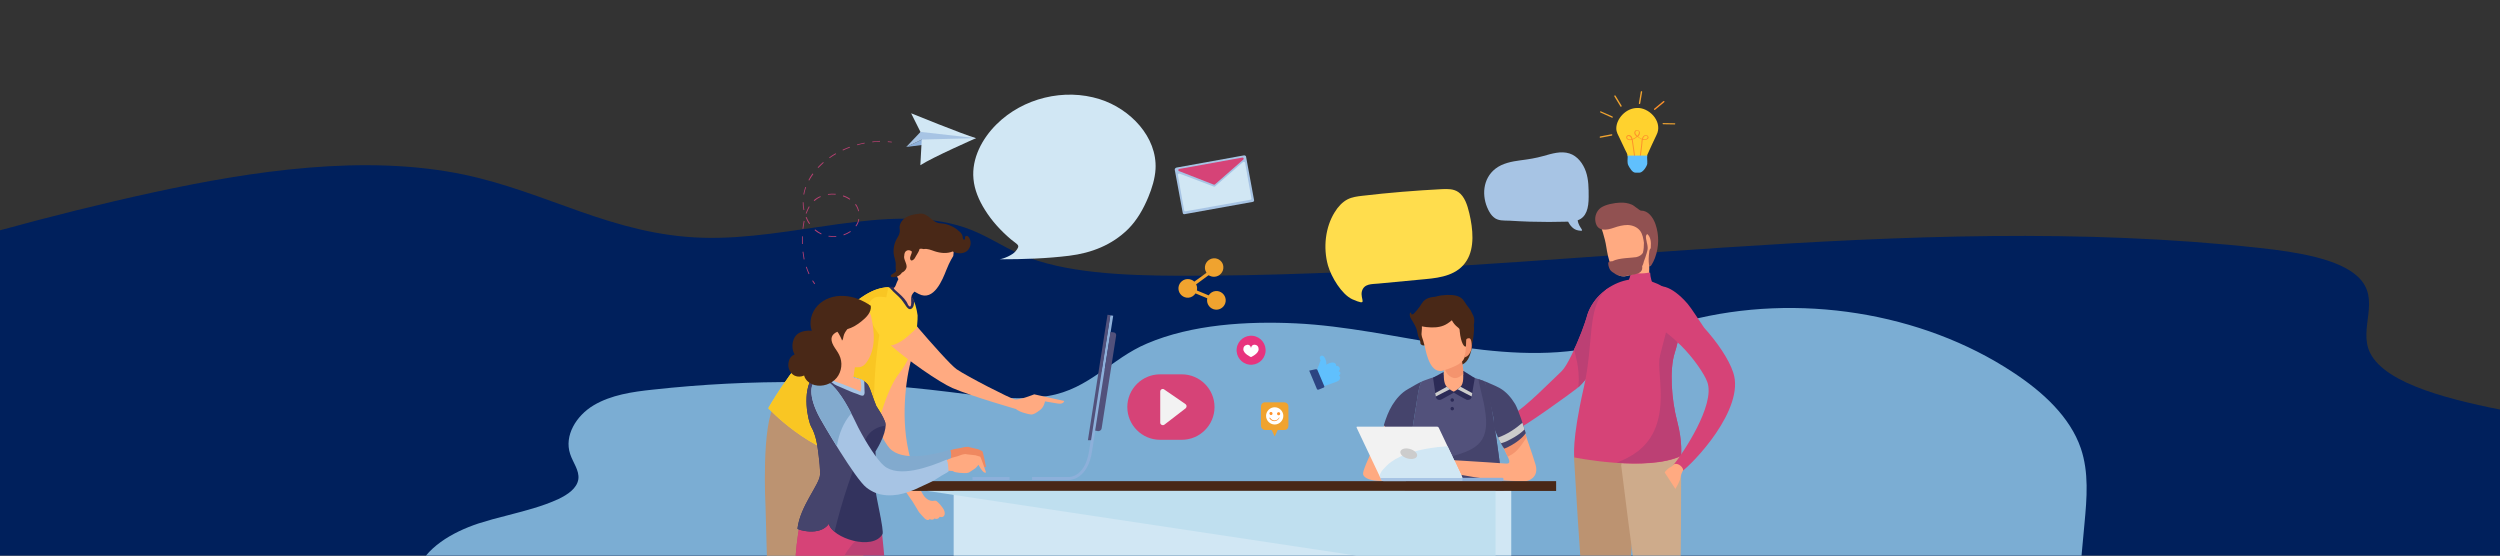 <?xml version="1.0" encoding="utf-8"?>
<!-- Generator: Adobe Illustrator 24.1.2, SVG Export Plug-In . SVG Version: 6.00 Build 0)  -->
<svg version="1.1" id="Capa_1" xmlns="http://www.w3.org/2000/svg" xmlns:xlink="http://www.w3.org/1999/xlink" x="0px" y="0px"
	 viewBox="0 0 1275.6 283.5" style="enable-background:new 0 0 1275.6 283.5;" xml:space="preserve">
<rect x="0" y="0" width="1275.6" height="283.5" fill="#333333" stroke="none"/>
<style type="text/css">
	.st0{clip-path:url(#SVGID_2_);}
	.st1{fill:#00205C;}
	.st2{fill:#7BADD3;}
	.st3{fill:#492817;}
	.st4{fill:#FFAA81;}
	.st5{fill:#F4946E;}
	.st6{fill:#BC9371;}
	.st7{fill:#FFD22E;}
	.st8{fill:#F9C623;}
	.st9{fill:#2C2B57;}
	.st10{fill:#D64377;}
	.st11{fill:#CEAB8B;}
	.st12{fill:#BC4074;}
	.st13{fill:#915151;}
	.st14{fill:#52517B;}
	.st15{fill:#45446C;}
	.st16{fill:#CCCCCC;}
	.st17{fill:#D1E7F4;}
	.st18{fill:#BFDFEF;}
	.st19{fill:#F2F2F2;}
	.st20{fill:#A7C4E4;}
	.st21{fill:#8DB0DA;}
	.st22{fill:#EF8860;}
	.st23{fill:#82AACE;}
	.st24{fill:#33335E;}
	.st25{fill:#FFDD4D;}
	.st26{fill:#FFFFFF;}
	.st27{fill:#F0A32F;}
	.st28{fill:#FE912A;}
	.st29{fill:#60C0FD;}
	.st30{fill:#2C4482;}
	.st31{fill:#E8347E;}
	.st32{fill:none;}
</style>
<g>
	<defs>
		<rect id="SVGID_1_" width="1275.6" height="283.5"/>
	</defs>
	<clipPath id="SVGID_2_">
		<use xlink:href="#SVGID_1_"  style="overflow:visible;"/>
	</clipPath>
	<g class="st0">
		<path class="st1" d="M1746,331.5c0.9-19.8-22.2-40.8-54.6-52.7c-44.9-16.5-101.7-20.6-155.4-26.7c-86.9-9.8-170.7-25.9-254.2-41.9
			c-30.2-5.8-64.5-13.9-72.5-30.2c-6.2-12.7,6-27.3-6.2-38.8c-9.6-9.1-30.8-12.6-50.2-14.7c-180.9-19.8-366.7,14.7-551.5,14.2
			c-28.2-0.1-58.4-1.4-80.2-10.7c-10.3-4.4-18.1-10.3-29.2-14c-38.7-12.9-87.9,6.7-133.6,5.3c-45.8-1.4-79-23.2-121.6-32.2
			c-50.6-10.6-108-1.9-158.3,9c-26.7,5.8-52.9,12.4-78.5,19.4v214H1746z"/>
		<path class="st2" d="M661.3,165c-24.8-1.2-53.2,0.5-76.1,10.3C567,183,555.8,198.5,535,202c-16.9,2.8-34.3,0-51.4-2.1
			c-49.8-6.2-100.5-6.6-150.4-1.1c-10.5,1.1-21.4,2.7-30.3,8c-8.9,5.3-15.1,15.5-12,24.8c1.4,4.4,4.8,8.4,4.2,12.9
			c-0.7,4.7-5.5,7.9-10.1,10.1c-8.4,3.9-17.5,6.1-26.6,8.5c-4.8,1.2-9.6,2.5-14.3,4c-13.5,4.5-27.1,12.4-31.7,24.8
			c-8.2,21.9,15.5,43.7,39.8,50.1c39.4,10.3,77.9,2.9,117.7,4.5c51.9,2.1,103.8,2,155.7,2.2c105,0.5,210.1,1,315.1,1.5
			c34.8,0.2,69.6,0.4,104.3,0.5c28.1,0.1,56.3-6.9,84.5-9.8c6.3-0.6,12.8-1.4,18-4.5c9.5-5.7,11.3-17.1,12.2-27.1
			c1.3-14.1,2.6-28.2,3.9-42.3c1.2-12.8,2.3-26-1.9-38.3c-5.5-16-19.4-28.8-34.7-38.8c-46.4-30.6-109.8-40.7-165.6-26.3
			c-16,4.1-31.4,10.1-47.6,13.5C763.9,187.6,711.4,167.4,661.3,165z"/>
		<g>
			<g>
				<path class="st3" d="M729.5,180.9c0.5,1.6,1.1,3.2,2.4,4.3c1.9,1.6,4.6,1.7,7.2,1.8c2.9,0,6.1,0,8.3-1.8c1.3-1,2-2.5,2.6-4
					c1.9-5.1,1.6-11-0.9-15.9c-0.5-0.9-1-1.8-1.8-2.4c-1-0.8-2.4-1.2-3.8-1.3c-3.4-0.3-6.9,0.6-9.8,2.5c-2.7,1.8-4.9,4.7-5.7,7.8
					C727.4,174.7,728.7,178.3,729.5,180.9z"/>
				<path class="st4" d="M748.6,201.9c-1.4,1-5.6,0.4-7,1.2c-1.4,0.8-6,1-7.3,0.7c0-6.8,3.1-13.7,3.2-20c2.8,5.8,5.6,2.6,8.4-1.3
					C745.8,188.5,748.5,195.7,748.6,201.9z"/>
				<path class="st5" d="M737.3,188.6c0.2,0.7,0.6,1.4,1,1.9c0.7,1.1,1.9,1.9,3.2,2.3c1.5,0.4,3.1-0.3,4.3-1.3
					c0.4-0.3,0.7-0.7,1.1-1c-0.5-2.8-1-5.5-1-8.1c-2.8,4-5.7,7.1-8.4,1.3c0.2,0.4,0,1.3-0.1,1.7c-0.1,0.6-0.2,1.2-0.2,1.9
					C737.1,187.7,737.1,188.1,737.3,188.6z"/>
				<path class="st3" d="M752.2,163.2c0-0.3,0-0.5-0.1-0.8c-0.1-1.1-0.7-1.8-1.1-2.8c-0.4-1-0.9-1.8-1.6-2.6c-0.3-0.5-0.7-0.9-1-1.3
					c-0.1-0.1-0.1-0.2-0.2-0.3c-0.6-0.9-1.1-1.8-1.8-2.6c-2-2.2-5.3-2.4-8.3-2.3c-1.8,0.1-3.7,0.2-5.4,0.9c-1.7,0.7-3.2,2-3.8,3.7
					c-0.1,0.2-0.1,0.4-0.2,0.6c-4,2.5-6.2,7.7-5,12.4c0.4,1.6,1.2,3.1,0.8,4.7c0.1,0.9,0.2,1.8,0.3,2.7c0.7,0.7,1.7,1.1,2.4,0.5
					c0.5-0.5,0.5-1.2,0.6-1.9c0-2,0.1-4.1,0.1-6.1c0-0.4,0-0.8,0.2-1.1c0.2-0.3,0.5-0.6,0.8-0.8c1.3-0.9,2.3-2.2,3-3.6
					c1.4,1.2,2.9,2.2,4.2,2.7c2.8,1,5.8,1.1,8.7,0.8c0.8-0.1,1.6-0.2,2.4-0.4c0.2,2.8,0.3,5.7,0.5,8.5c0.1,1,0.3,2.3,1.3,2.6
					c0.7,0.2,1.4-0.2,1.8-0.8c0.4-0.6,0.5-1.3,0.7-2c0.2-1.4,0.4-2.7,0.5-4.1c0.1-0.7,0.1-1.4,0.1-2.1c0-0.7-0.1-1.3-0.1-2
					C752.2,164.8,752.3,164,752.2,163.2z"/>
				<path class="st5" d="M750.7,174c-0.1-0.5-0.3-1-0.7-1.3c-0.2-0.1-0.5-0.2-0.8-0.1c-0.6,0.1-1.1,0.4-1.5,0.9
					c-0.1,0-0.1,0.1-0.2,0.1c0,0.9,0,1.9,0,2.8c0,1.8,0.1,2.9-0.2,4.7c0,0.2-0.2,1.1-0.3,1.3c0.2,0,0.5-0.1,0.7-0.2
					c1.4-0.5,2.4-1.9,2.9-3.4C751.1,177.3,751,175.6,750.7,174z"/>
				<path class="st4" d="M724.1,168c0,0,2,4.8,2.9,8.9c0.9,4.1,3,14.3,9.7,12.1c6.7-2.2,9.6-4,10.4-6.2c0.8-2.2,2.5-14.4-2.3-18.5
					C740,160.3,725.4,157.9,724.1,168z"/>
				<path class="st3" d="M744,156.6c0-0.2-0.1-0.4-0.2-0.6c-0.6-1.7-2.1-3-3.8-3.7c-1.7-0.7-3.5-0.9-5.4-0.9c-3-0.1-6.3,0.2-8.3,2.3
					c-0.7,0.8-1.2,1.7-1.8,2.6c-0.1,0.1-0.1,0.2-0.2,0.3c-0.4,0.4-0.7,0.9-1,1.3c-0.5,0.6-1,1.1-1.5,1.7c-0.4,0.5-1,1-1.6,0.8
					c-0.1-0.3-0.2-0.6-0.2-0.9c-0.4-0.2-0.7,0.4-0.7,0.9c0,1.4,0.7,2.3,1.4,3.4c0.9,1.5,1.8,3.1,2.3,4.8c0.2,0.8,0.3,1.6,0.5,2.5
					c0.3,1.1,1,2.3,1.5,3.3c0-0.7,0.7-7.8,0.5-7.9c0.8,0.2,1.6,0.3,2.4,0.4c2.9,0.3,6,0.3,8.7-0.8c1.3-0.5,2.8-1.5,4.2-2.7
					c0.7,1.4,1.7,2.6,3,3.6c0.3,0.2,0.6,0.5,0.8,0.8c0.2,0.3,0.2,0.7,0.2,1.1c0.6,6.6,2.6,8.6,3.2,7.8c0.1-0.9,0-2.1,0.1-3
					c0.1-1.8,0.6-3.1,1-4.6C750.4,164.4,748,159.1,744,156.6z"/>
			</g>
			<g>
				<path class="st6" d="M390.6,258.5c0,0-2.3-42.5,5-52.6l45.9,23.5l-1,54.2h-49.2L390.6,258.5z"/>
				<path class="st4" d="M465.5,255.7c-0.1-0.1-0.2-0.3-0.3-0.4c-0.9-1.3-1.8-2.6-2.7-3.9c-2.3-3.4-4.4-6.8-6.4-10.4
					c-3.8-6.8-8-15.1-7.4-23.1c0.1-1.3,1.7-36.1,5.1-42.6c4.4,2.6,7.1,4.1,12.1,5.1c-3.3,9.5-6.5,30.8-2.4,49.4
					c1,4.6,2.1,9.2,3.8,13.6c1.5,3.9,3.2,11.9,8.4,12.2c0.6,0,1.2-0.2,1.7-0.1c0.5,0.1,0.9,0.5,1.3,0.9c0.4,0.4,0.8,0.8,1.2,1.3
					c0.7,0.9,1.5,1.8,1.9,2.9c0.3,0.8,0.4,1.9-0.1,2.6c-0.8,1.1-2.3,0.4-2.3,0.5c0,0.3-0.6,0.8-0.8,0.9c-0.9,0.3-1.3,0.2-1.7-0.1
					c-0.4,0.6-1.5,1-2.5,0.3c-0.3,0.5-0.9,0.7-1.6,0.4c-0.5-0.2-1-0.6-1.4-1.1c-0.9-0.9-1.7-1.9-2.5-2.8
					C467.7,259.5,466.7,257.5,465.5,255.7z"/>
				<path class="st7" d="M419.2,171.2c18.8-21.2,27-24.8,35.9-24.7c10,0.9,12.1,7.5,13.1,14.4c0.1,4.5-1,19-9.2,29.3
					c-7.2,9.1-12.1,29.4-14.2,39.1c-0.7,3.3-3.8,5.5-7.1,5.1c-24.6-3.3-45.7-26.1-45.7-26.1S401.1,191.6,419.2,171.2z"/>
				<path class="st8" d="M445.9,219.2c-0.1-12.7,0-25.4,1.4-38c1.3-11.7,3.5-23.2,6-34.7c-8.2,0.5-16.5,4.9-34.1,24.7
					c-18.1,20.4-27.1,37.1-27.1,37.1s21.1,22.8,45.7,26.1c3.3,0.4,6.4-1.8,7.1-5.1c0.3-1.5,0.7-3.2,1.1-5.1
					C445.9,222.5,445.9,220.9,445.9,219.2z"/>
				<path class="st9" d="M457.3,150.2c0.9,0.8,1.8,1.7,2.6,2.6c0.8,1,1.5,2.1,2.2,3.1c0.6,0.9,1.7,2.5,3,1.6c1.1-0.7,1.4-2.5,1.3-4
					c-1.7-3.8-4.9-6.6-11.2-7.2c-0.6,0-1.3,0-1.9,0.1c0.2,0,0.8,0.6,0.9,0.7C455.1,148.2,456.2,149.2,457.3,150.2z"/>
				<path class="st4" d="M527.7,201.2c0,0-7.7,3.1-9.9,2.6c-2.2-0.4-24.1-11.6-29.7-15.4c-2.8-1.9-13-13.4-20.2-21.8
					c-4.4,3.6-9.2,6.9-14.5,8.7c9.6,8.5,25.9,19.8,32.6,22.7c9.7,4.2,32.4,10.7,32.4,10.7c1.3,1.4,6.2,2.7,7.7,2.8
					c1.5,0,2.7-0.9,4.7-2.4c2-1.5,2.4-4.3,2.4-4.3s3.4,0.6,6.5,1.1c3.1,0.5,3.3-1.3,3.3-1.3L527.7,201.2z"/>
				<path class="st7" d="M453.4,176.5c6.3-0.8,10.2-5.4,14.8-9.5c-4.4-5.1-7.8-9.2-7.8-9.2c-0.7-0.8-1.5-1.6-2.3-2.3
					c-1.4-1.3-2.8-3.3-4.8-3.6c-2-0.4-5.6-0.9-7.3,0.1c-6.2,3.8-1.9,12,1,16.4C447.8,169.8,451.2,174.4,453.4,176.5z"/>
				<path class="st4" d="M482.8,137.9c1.8-4.6,3.6-7.3,3.6-7.3c2.3-16.1-16-14.9-22.5-11.2c-6.5,3.7-6.8,18.4-6.3,21.2
					c0.1,0.6,0.4,1.2,0.8,1.8c-0.3,0.7-0.6,1.3-0.8,1.7c-0.4,1-0.7,2.2-1.5,2.9c-0.7,0.5,5.7,4.4,7.1,8.3c0.3,0.7,2.1,3.1,1.7-2.5
					c-0.1-1.7,0.4-2.7,1.7-4c0.7,0.4,1.4,0.8,2.2,1.2C476.5,154,481,142.5,482.8,137.9z"/>
				<path class="st3" d="M459,116.1c0-2,1.3-3.9,3-5c1.7-1.1,3.7-1.6,5.8-1.9c1-0.2,2.1-0.3,3.1-0.1c3,0.6,4.9,4,7.9,4.7
					c0.9,0.2,1.7,0.2,2.6,0.3c1.4,0.2,2.8,0.7,4.1,1.3c1.3,0.6,2.5,1.3,3.5,2.3c0.1,0.1,0.3,0.2,0.4,0.3c0.9,0.7,1.7,1.8,1.8,2.9
					c0,0.3,0,0.7,0.2,1c0.1,0.3,0.5,0.5,0.8,0.3c0.4-0.3,0.1-0.9,0.2-1.3c0.1-0.4,0.7-0.6,1.1-0.5c0.4,0.1,0.7,0.5,1,0.9
					c1.5,2.3,0.7,5.8-1.7,7.2c-0.7,0.4-1.5,0.6-2.3,0.7c-1.5,0.2-3-0.2-4.4-0.9c-2.8,1.2-6.2,0.9-9.2-0.1c-1.8-0.6-3.8-1.5-5.6-1.1
					c-0.7-0.2-1.4-0.3-2-0.1c0,0,0,0-0.1,0c-0.2,1.2-1.2,2.5-1.8,3.6c-0.4,0.8-0.8,1.6-1.6,2.1c-0.3,0.2-0.7,0.3-1,0.1
					c-0.2-0.1-0.3-0.4-0.4-0.7c-0.2-1.3,0.8-2.4,0.9-3.7c0,0,0,0,0,0c0,0-0.1-0.1-0.1-0.1c-0.7-0.6-1.6-0.8-2.4-0.5
					c-1,0.4-1.3,1.4-1.4,2.3c0,0.1,0,0.2,0,0.3c-0.6,1.8,1.7,4.4,1.1,6.3c-0.3,1-1.3,2-2.3,2.4c-1,1.6-3,2.5-4.9,2.3
					c-0.2,0-0.4-0.1-0.6-0.2c-0.3-0.3-0.2-0.9,0.2-1.1c1.1-0.8,1.9-0.9,2.4-2c0,0,0,0,0,0c-0.6-1-0.1-2.9-0.3-4.1
					c-0.2-1.5-0.8-2.9-1-4.5c-0.3-2.7,0.3-5.5,1.7-7.9c0.5-0.9,1.2-1.8,1.3-2.9C459.3,117.9,459,117,459,116.1z"/>
			</g>
			<g>
				<g>
					<path class="st10" d="M825.8,146c-5.8-0.8-14.3,7.5-16.3,16.1c-0.2,0.8-1.3,4-2.5,7.2c-3.2,8.1-7.3,17.3-10.2,20.1
						c-6.7,6.3-17.5,17.6-25.6,22.6c-0.7,1.5-0.9,5.7,2.8,6.9c1.2,0.8,29.4-19.6,30.7-20.8c5.4-4.7,10.8-13.3,14.7-21.7
						c3-4.7,6.2-9.1,7.6-12.1C832.2,153.8,831,146.7,825.8,146z"/>
					<path class="st6" d="M808.8,312.8h20.6c2.4-24.6,5.8-62.6,6.1-71.3c0.4-11.9-22.6-47.8-32.4-8.2c0,0,3.6,61.4,5.3,76.2
						C808.6,310.4,808.7,311.5,808.8,312.8z"/>
					<path class="st11" d="M837.4,312.8h19.8c0.5-24.7,0.7-70.7,0.5-80.2c-0.3-11.9-23.1-35.3-30.5,4.9c0,0,6.8,55.3,9.4,70
						C836.8,308.8,837,310.6,837.4,312.8z"/>
					<path class="st4" d="M832.6,141.6c1.5,0.3,3.1,0.4,4.5,0.7c1.4,0.3,2.9,0.6,4.3,0.4c0-2.4,0.2-5.1,0.1-7.3
						c-2.9,2.1-6,0.9-9-0.5C832.6,137.1,832.7,139.5,832.6,141.6z"/>
					<path class="st12" d="M804,181.7c-0.3-1.2-0.4-2.1-0.9-3.4c1.5-2.7,2.7-5.9,3.9-8.9c1.2-3.2,2.3-6.4,2.5-7.2
						c2.1-8.7,10.5-17,16.3-16.1c5.2,0.7,6.4,7.8,1.2,18.4c-1.5,3-4.6,7.4-7.6,12.1c-3.7,8-8.9,16.3-14.1,21.1
						C805.9,192.3,805.3,186.8,804,181.7z"/>
					<path class="st10" d="M855.8,215.1c-3-11.4-4-26.6-1.3-35c5.4-16.8,2.6-28.7-6.2-33.9c-1.6-1-3.4-1.8-5.4-2.5
						c-0.2-0.4-0.3-0.8-0.4-1.2c-0.3-1.1-0.5-2.2-0.5-3.2c0-0.5-1.5,0-1.9,0c-0.8,0.1-1.5,0.2-2.3,0.2c-2,0.1-3.9-0.3-5.7-0.9
						c-0.1,1.3-0.3,2.6-0.9,4c0,0,0,0,0,0.1c-3.7,0.6-7.6,2.1-11.6,4.9c-10,9.2-6.2,27-11.5,50.2c-6.3,27.7-4.8,35.6-4.8,35.6
						s36.8,7.5,54.5-0.7C857.7,232.6,858.6,225.7,855.8,215.1z"/>
					<path class="st12" d="M835.5,230.4c9.1-6.9,11.8-17.1,11.9-28.1c0-4.5-0.4-9-0.7-13.4c-0.3-5.2-0.1-6.1,1.1-10.6
						c2.5-9.7,5.7-19.7,3.7-29.6c6.2,6,7.6,16.9,3,31.4c-2.7,8.5-1.7,23.6,1.3,35c2.8,10.5,1.9,17.5,1.9,17.5
						c-8.6,4-21.7,4.3-32.9,3.5C828.5,234.7,832.2,232.9,835.5,230.4z"/>
					<path class="st4" d="M816.8,115.5c0,0,2.1,5.7,2.8,10.5c0.8,4.8,2.6,16.9,10.6,14.8c8-2.1,11.4-4.1,12.5-6.6
						c1.1-2.5,3.8-16.7-1.5-21.7C835.8,107.5,819,103.8,816.8,115.5z"/>
					<path class="st13" d="M844.7,114.4c-1.2-3.4-3.7-7-7.3-6.9c-0.8,0-3.7-2.7-4.8-3.1c-1.9-0.8-3.9-1.1-6-1
						c-2.9,0.1-7.3,0.9-9.8,2.6c-2.2,1.6-3.3,4.5-2.7,7.3c1,5,5.7,4.2,9.4,2.9c2.3-0.8,4.6-1.4,7-1.4c2.4,0.1,4.8,1,6.3,2.9
						c1.3,1.7,1.7,4,2,6.2c0,1.7-0.1,3.4-0.5,5c-0.6,1.2-2,2-3.4,2.3c-2,0.4-9,0.3-12.2,2.1c-0.4,0-0.7,0-1.1,0.1
						c-0.3,0-0.6,0.1-0.8,0.3c-0.6,0.8,0.2,3.1,0.7,3.9c0.4,0.6,1.2,1.3,2,1.7c2.2,1.8,4.6,1.9,7.4,1.3c1.7-0.4,4.8-0.6,6.2-1.9
						c0.9-0.9,0.9-1.8,0.8-2.9c0.5-0.8,0.8-2,0.9-2.5c0.5-1.3,1-2.7,1.4-4.1c0.3-1,0.6-2.1,0.5-3.1c0-0.6-0.2-1.3-0.3-1.9
						c-0.1-0.3-0.1-0.5-0.2-0.8c0-0.2,0-0.4-0.1-0.6c-0.3-1.2-0.6-2.7,0.4-3.4c1.8,1.5,2,4.3,1.8,6.6c0,0.3,0,0.5-0.1,0.8
						c-0.2,0.1-0.3,0.3-0.4,0.5c-0.2,0.4-0.3,0.9-0.3,1.4c-0.3,2.2-0.4,4.4-0.1,6.5c0,0.2,0.1,0.5,0.3,0.6c0.3,0.2,0.7-0.2,0.9-0.5
						c0.7-1.1,1.3-2.3,1.8-3.6c0-0.1,0.1-0.2,0.1-0.3C846.5,126,846.6,119.9,844.7,114.4z"/>
					<path class="st10" d="M884.4,190.2c-2.3-7.1-8.4-15.8-14.9-23c-3.3-4.8-6.3-9.7-8.5-12.3c-8.1-9.3-15.4-11-18.2-6.3
						c-3.1,5.2,1.4,16.8,8.9,22.3c0.7,0.5,3.3,2.8,5.9,5.3c0,0,0,0,0,0c6.5,6.4,12,14.6,13.5,18.6c4.4,11.8-12.8,37-17.2,42.4
						c1,1.4,2.5,4.6,3.4,4C863.9,236.8,890.5,208.6,884.4,190.2z"/>
				</g>
				<g>
					<path class="st4" d="M858.8,240c-1.4,2.3-1.4,4.3-1.7,5c-0.8,2.3-3.2,6.3-5.6,9.1c-0.6,0.9-1.3,1.7-2.1,2.3
						c-0.2,0.1-0.4,0.3-0.6,0.3c-0.3,0.1-0.6-0.1-0.6-0.3c0,0,0-0.1,0-0.1c0,0-0.1,0.1-0.1,0.2c-0.1,0.2-0.3,0.4-0.5,0.5
						c-0.2,0.1-0.6,0.1-0.7-0.2c-0.1-0.2-0.1-0.4-0.1-0.6c-0.1,0.2-0.2,0.4-0.4,0.5c-0.2,0.1-0.6,0.1-0.7-0.1
						c-0.2-0.3-0.2-0.8-0.1-1.3c0,0,0,0-0.1,0c-0.1,0.1-0.1,0.1-0.2,0.2c-0.2,0.1-0.6,0.1-0.7-0.1c-0.3-0.4-0.1-1.3,0-2
						c0-0.4,0.1-0.8,0.2-1.2l0.9-2.9c0-0.1,0.1-0.2,0.1-0.3l0.5-1.6c-0.5-0.1-2.4,1.5-3.2-0.8c3.8-1.3,6.5-7.1,9.2-8.2
						c0,0,0.8-0.3,2-1.6C856.3,236.1,858.9,238.4,858.8,240z"/>
				</g>
				<polygon class="st11" points="847,237.4 856.3,251.7 848.3,264.6 838.7,249.9 				"/>
			</g>
			<path class="st4" d="M707.3,215.5c0,0-12.5,23.7-11.8,26.5c0.7,2.8,7.2,4.9,21.1,2c13.9-2.9,15.4-3.7,15.4-3.7l-2-4.2
				c0,0-21.4,3.5-20.9,0.7c0.5-2.8,10.2-14.2,10.2-14.2L707.3,215.5z"/>
			<path class="st14" d="M765.9,241.3c-0.7-5.6-1.5-11.3-2.3-17c-0.3-1.9-0.6-3.8-0.9-5.7c-0.3-1.9-0.6-3.9-0.9-5.9
				c-0.9-5.6-1.8-12.6-4.2-17.7c-0.1-0.2-0.1-0.3-0.2-0.5c-0.1,0-8.2-3-10.7-3.2c0.1,1.9,1.2,9.2-5.2,8.9c-5.3-0.2-4.9-6-5-8.9
				c-3.4,0.3-10.7,3.2-10.7,3.2c-1.8,0.4-3,10.9-3.2,12.3c-0.9,5.9-2,11.7-2.7,17.7c0,0.1,0,0.1,0,0.2c-0.6,4.6-1.1,9.1-1.7,13.7
				c-1,8.2-1.9,16.5-2.8,24.7c0,0.4-0.1,0.9-0.1,1.3l53.7,0.1C768,256.8,766.9,249.1,765.9,241.3z"/>
			<path class="st15" d="M765.9,241.3c-0.7-5.6-1.5-11.3-2.3-17c-0.3-1.9-0.6-3.8-0.9-5.7c-0.3-1.9-0.6-3.9-0.9-5.9
				c-0.9-5.6-1.8-12.6-4.2-17.7c-0.1-0.2-0.1-0.3-0.2-0.5c0,0-1.4-0.5-3.1-1.1c0,0.1,0,0.2,0.1,0.3c0,0.1,0,0.5,0.1,0.6
				c0,0-0.1-0.7,0-0.2c0,0.3,0.1,0.5,0.1,0.8c0.1,0.6,0.2,1.2,0.4,1.8c0.3,1.3,0.6,2.6,0.9,3.9c0.7,2.8,1.4,5.7,1.8,8.6
				c0.8,5,1.2,10.6-1.5,15.1c-2.6,4.2-7.7,6.2-12.2,7.6c-1.9,0.6-3.9,1.1-5.9,1.6c-3.1,0.8-6.2,1.9-9.2,2.8
				c-3.6,1.1-7.2,2.2-10.8,3.1c-0.9,7.9-1.8,15.7-2.7,23.6c0,0.4-0.1,0.9-0.1,1.3l53.7,0.1C768,256.8,766.9,249.1,765.9,241.3z"/>
			<path class="st15" d="M725.8,194.6C725.9,194.6,725.9,194.6,725.8,194.6c-1.9,0.6-5.5,2.9-7.5,4c-3.2,1.8-5.8,4.7-7.9,8.1
				c-1.9,3.1-3.2,6.6-4.3,10.2c1,1.8,2.4,3.3,4.1,4.5c2.4,1.7,7.3,3.4,7.7,3.7c1.1-2.1,2.1-3.3,2.5-4.4c0.6-4.3,1.5-9.4,2.2-13.8
				C722.9,205.5,724,194.9,725.8,194.6z"/>
			<path class="st4" d="M731.6,234.2c0,0,28.7,1.7,36.3,2.3c4.2,0.4,2-2-2.9-12.5c-4.5-8.3,11.1-8.6,11.1-8.6s6.2,17.3,7.4,21.7
				c1.9,6.6-3.8,8.4-5.1,8.4c-24.9,0.2-46.3-6.4-46.3-6.4S728,234.8,731.6,234.2z"/>
			<path class="st5" d="M769.3,233c1.3-0.6,2.5-1.3,3.6-2.2c2.5-2.1,4.2-4.9,6-7.6c-1.5-4.2-2.7-7.7-2.7-7.7s-15.6,0.3-11.1,8.6
				C767,228.2,768.5,231.1,769.3,233z"/>
			<path class="st15" d="M773.1,206.2c-2.1-3.5-4.7-6.4-7.9-8.2c-2.1-1.2-7.8-3.5-7.7-3.5c0,0.2,3.4,12.6,4.4,18.2
				c0.3,2,0,2.9,0.3,4.9c0.3,1.9,3.7,9.4,5.3,11.3c2.1-0.6,6-3,7.4-4.2c1.9-1.5,2.8-2.5,3.6-3.7
				C777.4,217.4,774.9,209.4,773.1,206.2z"/>
			<path class="st16" d="M772.6,223.1c1.9-1.1,3.7-2.4,5.3-4c-0.3-1-0.7-2.2-1.1-3.4c-3.7,3.2-7.8,5.9-12.5,7.6c0.5,1,1,2,1.5,2.9
				C768.2,225.6,770.3,224.4,772.6,223.1z"/>
			<rect x="450.5" y="245.5" class="st3" width="343.5" height="5"/>
			<rect x="486.6" y="250.5" class="st17" width="284.5" height="43.7"/>
			<polygon class="st18" points="763.1,294.2 473.2,250.5 763.1,250.5 			"/>
			<g>
				<g>
					<path class="st19" d="M745.7,243.8h-40.8c-0.3,0-0.6-0.2-0.8-0.5l-11.9-25.1c-0.1-0.3,0-0.5,0.3-0.5h40.8
						c0.3,0,0.6,0.2,0.8,0.5l11.9,25.1C746.1,243.6,746,243.8,745.7,243.8z"/>
					<path class="st17" d="M719.3,231.1c-3.5,1.2-6.8,2.6-9.5,4.6c-1.4,1-2.6,2.2-3.7,3.4c-1,1.1-2,2.2-2.1,3.9l0.9,1.9
						c0.1,0.3,0.5,0.5,0.8,0.5h40.8c0.3,0,0.4-0.2,0.3-0.5l-8.2-17.2C731.7,228.1,725.2,229.2,719.3,231.1z"/>
					<path class="st16" d="M722.9,231.5c0.7,1.5-0.6,2.7-2.8,2.7c-2.3,0-4.7-1.2-5.4-2.7c-0.7-1.5,0.6-2.7,2.8-2.7
						C719.8,228.8,722.2,230.1,722.9,231.5z"/>
				</g>
				<path class="st20" d="M766.3,245.5H706c-0.9,0-1.6-0.7-1.6-1.6l0,0h61.9c0.4,0,0.8,0.4,0.8,0.8l0,0
					C767.1,245.1,766.7,245.5,766.3,245.5z"/>
				<path class="st21" d="M766.7,243.8h-20.5v1.6h20.5c0.2,0,0.4-0.2,0.4-0.4v-0.8C767.1,244,766.9,243.8,766.7,243.8z"/>
			</g>
			<path class="st9" d="M741.9,204.1c0,0.5-0.4,0.9-0.9,0.9c-0.5,0-0.9-0.4-0.9-0.9c0-0.5,0.4-0.9,0.9-0.9
				C741.5,203.3,741.9,203.6,741.9,204.1z"/>
			<path class="st9" d="M741.9,208.5c0,0.5-0.4,0.9-0.9,0.9c-0.5,0-0.9-0.4-0.9-0.9s0.4-0.9,0.9-0.9
				C741.5,207.7,741.9,208.1,741.9,208.5z"/>
			<path class="st9" d="M741.3,200.1c0,0,6.3,3.6,7.1,3.9c0.8,0.2,2.3,0,2.5-1.6c0.2-1.6,1.6-9.5,1.6-9.5l-5.9-3.7
				c0,0,0.5,5.5-0.9,7.5C744.4,198.6,741.3,200.1,741.3,200.1z"/>
			<path class="st9" d="M742.2,200.1c0,0-6.3,3.6-7.1,3.9c-0.8,0.2-2.3,0-2.5-1.6c-0.2-1.6-1.4-9.7-1.4-9.7l5.4-2.9
				c0,0-0.2,4.9,1.1,6.9S742.2,200.1,742.2,200.1z"/>
			<path class="st16" d="M743.7,198.6l7.2,3.7l0.3-1.7l-6-3.3C745.1,197.4,744.8,197.8,743.7,198.6z"/>
			<path class="st16" d="M739.8,198.6l-7.2,3.7l-0.3-1.7l6-3.3C738.3,197.4,739,198,739.8,198.6z"/>
			<g>
				<g>
					<path class="st22" d="M481.6,234.3c0,0.1,0,0.1,0,0.2c0,0,0.1,0.1,0.1,0.1c1.2,0.4,2.3,0.4,3.6,0.6c0.5,0.1,1.1,0.2,1.6,0.3
						c0.5,0.1,0.9,0.6,1.3,0.7c1.4,0.5,2.8,0.8,4.3,1c0.8,0.1,1.6,0.2,2.4,0c0.3-0.1,3.3-1.7,3.4-1.7c0.3-0.1,1.6-1.3,1.6-1.4
						c0,0,0-0.1,0-0.1c2.1,5.5,3.2,4.2,3.2,4.2s-1.5-7.8-1.9-8c-0.3-0.2-2.2-1-2.2-1l-4.3-1c-0.2-0.1-0.3-0.1-0.5-0.2
						c-0.1,0-0.2,0-0.3,0l-0.1,0l0,0c-1.6-0.1-3.3,0.6-4.8,0.8c-2.1,0.2-4.7,1-6.4,2c-0.5,0.3-0.5,0.9-0.7,1.4
						C481.9,232.8,481.7,233.6,481.6,234.3z M499.2,232C499.2,232,499.2,232,499.2,232L499.2,232C499.2,232,499.2,232,499.2,232z"/>
					<path class="st23" d="M484.9,229.5c-9.1,2.7-24.6,6.1-31-0.8c-2.8-3.1-7-11.6-10.1-20c-0.4-1.1-1.1-3.3-2.1-6
						c-0.7-0.4-1.5-0.8-2.2-1.2c-1.9-1-4.4-2.2-6.6-1.7c-3.3,0.7-4.6,3.9-5,7.1c4,9.3,12.3,27.4,16.1,31.3c1.2,1.3,2.7,2.4,4.2,3.2
						c3.3,1.8,7.1,2.4,10.8,2.3c3.9-0.2,7.6-1.1,11.3-2.4c3.5-1.2,6.8-2.1,10-3.7c1.3-0.7,3.5-1.4,4.8-2.1
						C485.3,232.7,485.5,231,484.9,229.5z"/>
				</g>
				<path class="st12" d="M453.2,312.8c-0.7-14.4-1.8-28.2-3.4-43.2c-0.3-3.3-0.7-6.6-1.9-9.7c-3.6-9.5-15.6-14.8-25.1-11.1
					c-7.8,3-13.2,10.6-14.6,18c-2.9,14.8-3.2,30.4-2.3,46H453.2z"/>
				<path class="st10" d="M420.2,312.8c4.2-17.4,10.3-37.9,27.8-44.6c0.5-0.2,1.1-0.3,1.6-0.5c-0.3-2.6-0.7-5.3-1.7-7.8
					c-3.6-9.5-15.6-14.8-25.1-11.1c-7.8,3-13.2,10.6-14.6,18c-2.9,14.8-3.2,30.4-2.3,46H420.2z"/>
				<path class="st24" d="M418.4,242.3c0.1-3.4-0.3-6.7-0.7-10c-0.6-5-1.3-10.2-3.8-14.6c-1.7-3.1-4.8-17.9,0.8-25.5
					c2.1-2.9,15.5-1.5,22.9,1c6.7,2.2,5.3,3.6,9.5,13.9c1.5,2.3,3.4,5.3,4.4,7.9c1.7,4.1-3,12.5-4.8,15.4c0.2,6.4,1,11.9,0.2,20.5
					c-0.1,1.7,4.3,20.1,3.4,21.6c-4.9,8.7-25.6,2.1-27.4-5.2c-4.8,6.6-16,2.9-16,2.5C408.2,258.3,418.2,247.2,418.4,242.3z"/>
				<path class="st15" d="M418.4,242.3c0.1-3.4-0.3-6.7-0.7-10c-0.6-5-1.3-10.2-3.8-14.6c-1.7-3.1-4.8-17.9,0.8-25.5
					c2.1-2.9,15.5-1.5,22.9,1c6.7,2.2,5.3,3.6,9.5,13.9c1.5,2.3,3.4,5.3,4.4,7.9c0.3,0.6,0.3,1.4,0.3,2.2c-4.3,0.5-8.3,2.8-10.1,6.8
					c-6.7,15.4-12,31.2-15.9,47.3c-1.5-1.2-2.5-2.6-2.9-4c-4.8,6.6-16,2.9-16,2.5C408.2,258.3,418.2,247.2,418.4,242.3z"/>
				<path class="st20" d="M440.7,201.6c0.7-0.6,0.4-1.9,0.4-2.7c0-1.3-0.1-2.7-0.1-4c0-1.1-2.5-1.6-3.4-1.9
					c-5.4-1.8-14.1-3-19.2-2.4c1.3,0.8,2.5,1.9,3.7,2.8c0,0,0.1,0.1,0.1,0.1c0.1,0,0.3,0.1,0.4,0.2c1.5,1,2.7,2.4,4.5,3.1
					c2.2,1,4.5,1.9,6.7,2.9c1.1,0.5,2.3,0.9,3.5,1.3c0.8,0.3,2.4,1.2,3.2,0.8C440.6,201.8,440.7,201.7,440.7,201.6z"/>
				<g>
					<path class="st4" d="M480.2,239.8c0,0.1,0,0.1,0,0.2c0,0,0.1,0.1,0.1,0.1c1.3,0.3,2.4,0.1,3.8,0.1c0.5,0,1.2,0.1,1.7,0.1
						c0.5,0,1,0.5,1.5,0.6c1.5,0.3,3,0.5,4.6,0.5c0.8,0,1.7,0,2.5-0.3c0.3-0.1,3.2-2.2,3.3-2.2c0.3-0.2,1.4-1.5,1.5-1.7
						c0,0,0-0.1,0-0.1c2.9,5.4,3.9,3.9,3.9,3.9s-2.6-7.8-3-8c-0.4-0.1-2.4-0.7-2.4-0.7l-4.5-0.5c-0.2-0.1-0.4-0.1-0.5-0.1
						c-0.1,0-0.2,0-0.3,0l-0.1,0l0,0c-1.6,0.1-3.3,1.1-4.8,1.4c-2.1,0.4-4.7,1.6-6.4,2.9c-0.5,0.4-0.4,1-0.5,1.6
						C480.4,238.3,480.3,239.1,480.2,239.8z M498.1,235.3C498.1,235.3,498.1,235.3,498.1,235.3L498.1,235.3
						C498.1,235.3,498.1,235.3,498.1,235.3z"/>
					<path class="st20" d="M418.2,193.6c8.4-0.9,17.7,20.6,19.8,24.7c4.3,8.2,9.7,16.5,13,19.3c7.4,6.4,23,0.8,32-3.1
						c0.8,1.5,0.8,3.3,1,6.1c-1.3,0.9-3.4,1.9-4.7,2.8c-3.1,2.2-6.4,3.5-9.8,5.1c-3.6,1.8-7.4,3.2-11.3,3.9
						c-3.8,0.6-7.8,0.5-11.4-0.9c-1.7-0.7-3.3-1.6-4.8-2.8c-5.7-4.5-21.9-32.2-23.6-35.3C412.4,202.5,412.7,194.2,418.2,193.6z"/>
					<path class="st23" d="M418.2,193.6c5.9-0.6,12.2,9.6,16.2,17.3c-4.1,4.7-6.4,10.5-7.4,16.8c-4.2-6.8-7.8-12.9-8.5-14.3
						C412.4,202.5,412.7,194.2,418.2,193.6z"/>
				</g>
				<g>
					<path class="st4" d="M420.9,168c0.4-1.5,1.3-2.9,2.2-4.2c0.9-1.3,1.8-2.5,3-3.5c1.5-1.2,3.3-1.8,5.1-2.3
						c3.6-1,7.7-1.4,10.9,0.4c0.8,0.4,1.5,1,1.9,1.7c0.3,0.6,0.5,1.2,0.6,1.8c0.8,3.9,1.4,7.8,1.2,11.8c-0.2,3.9-1.3,7.9-3.6,11.1
						c-0.7,0.9-1.4,1.8-2.5,2.2c-0.8,0.4-1.7,0.4-2.6,0.4c-0.3,0-0.6,0-0.9,0c-0.3,1.7-0.5,3.4-0.8,5.3c1.7,0.4,3.4,1,3.6,1.3
						c0.4,0.8,0.8,4.7,0,5.8c-3.6-1.7-9.4-4-13-5.2c-0.8-0.3-0.8-1-0.9-1.8c0-0.3,0,0,1.5-0.3c-0.1-1.7-0.3-4.6-0.5-7.3
						c-1.4-0.6-2.7-1.4-3.5-2.4c-0.7-0.9-1.1-2.1-1.4-3.2c-0.6-2.5-0.8-5-0.8-7.6C420.4,170.7,420.5,169.3,420.9,168z"/>
					<path class="st3" d="M444.3,156c-4.1-2.8-8.8-4.8-13.7-5c-4.9-0.3-10,1.3-13.4,4.9c-3.2,3.4-4.6,8.6-3,12.9
						c-0.6-0.1-1.2-0.1-1.8-0.1c-1.6,0.1-3.3,0.4-4.7,1.2c-3.5,2-4.3,7.4-2.3,10.9c0,0,0,0.1,0,0.1c-1.6,0.6-2.8,2-3.1,4.4
						c-0.4,2.5,0.9,5.3,3.2,6.4c1.5,0.7,3.3,0.6,4.8-0.1c0.6,2.5,2.9,4.2,5.4,4.9c4,1,8.5-0.5,11.2-3.7c2.6-3.2,3.2-7.9,1.3-11.7
						c-0.8-1.7-2-3.1-2.9-4.7c-2.1-3.8-0.8-5.9,1.9-7.1c0,0,0,0,0.1,0c0.4,0.3,2.5,4.2,2.3,4.5c0.6-0.5,0.6-1.4,0.8-2.2
						c0.3-1.4,1.1-2.6,2-3.7c2.5-0.7,4.4-1.8,7.1-3.9C441.9,162.1,444.8,159.3,444.3,156z"/>
				</g>
			</g>
			<g>
				<path class="st21" d="M545.6,244.9h-19v-1.5h19c0.3,0,8.1-0.2,10.1-13.3c2.1-13.8,10.7-68.7,10.8-69.2l1.5,0.2
					c-0.1,0.6-8.7,55.4-10.8,69.2C555,244.7,546,244.9,545.6,244.9z"/>
				<rect x="496.2" y="243.4" class="st21" width="18.9" height="1.5"/>
				<path class="st14" d="M556.7,224.6c2.9-19,9.9-63.3,9.9-63.8l-1.5-0.2c-0.1,0.5-7.1,45.1-10,64H556.7z"/>
				<path class="st14" d="M562.1,218.6c2.4-15.5,5-32.2,7.4-47.4c0.1-0.8-0.4-1.5-1.2-1.6c-0.6-0.1-1.1-0.1-1.7-0.2
					c-2.5,16-5.3,33.9-7.8,50.3c0.5,0.1,1,0.2,1.5,0.3C561.2,220,562,219.4,562.1,218.6z"/>
			</g>
			<g>
				<path class="st10" d="M603,224.4h-11.1c-9.2,0-16.7-7.5-16.7-16.7v0c0-9.2,7.5-16.7,16.7-16.7H603c9.2,0,16.7,7.5,16.7,16.7v0
					C619.7,216.9,612.2,224.4,603,224.4z"/>
				<path class="st19" d="M594,198.7l10.9,7.5c0.7,0.5,0.7,1.5,0.1,2.1l-10.9,8.4c-0.8,0.6-2.1,0-2.1-1v-15.9
					C592,198.7,593.2,198.1,594,198.7z"/>
			</g>
			<path class="st17" d="M502.5,107c-3-4.8-5.3-10.1-5.8-15.7c-1-10.4,4.4-20.6,11.8-27.9C522,50,543,44.9,561.1,50.6
				c15.6,4.9,29.4,19.3,28.5,35.7c-0.3,4.9-1.8,9.7-3.7,14.3c-2.5,6-5.7,11.7-10.3,16.3c-8.2,8.1-18.7,12.2-30.1,13.6
				c-11.4,1.4-22.7,1.8-35.5,1.8c2.3-0.3,6.6-2.2,8.1-4c2.9-3.4,1.1-3.3-2.2-6.1C510.7,117.8,506.1,112.8,502.5,107z"/>
			<g>
				<polygon class="st21" points="462.4,75 498,70.5 470.4,71.2 				"/>
				<path class="st17" d="M464.9,57.8c0,0,26.3,10.7,33.1,12.7c0,0-22.1,9.7-28.4,13.8l0.7-13l-0.6-3.9L464.9,57.8z"/>
				<polygon class="st20" points="462.4,75 470.4,71.2 498,70.5 469.7,67.3 				"/>
			</g>
			<g>
				<g>
					<g>
						<path class="st20" d="M600.3,85.5c-0.4,0.1-1,0.6-0.9,1.1l4.1,22.1c0.1,0.4,0.4,0.6,0.8,0.6l35-6.3c0.4-0.1,0.6-0.4,0.6-0.8
							L635.8,80c-0.1-0.5-0.5-0.8-1.2-0.7L600.3,85.5z"/>
					</g>
					<g>
						<path class="st17" d="M619.3,95.2l-17.4-6.6c-0.5-0.2-1,0.2-0.9,0.7l3.2,18c0.1,0.4,0.4,0.6,0.8,0.5l33-5.9
							c0.4-0.1,0.6-0.4,0.5-0.8l-3.2-18c-0.1-0.5-0.7-0.7-1.1-0.4L620,95.1C619.8,95.3,619.5,95.3,619.3,95.2z"/>
					</g>
					<g>
						<path class="st10" d="M601.6,87.3l17.7,6.9c0.2,0.1,0.4,0,0.6-0.1l14.5-12.7c0.4-0.4,0.1-1.1-0.5-1l-32.2,5.8
							C601.1,86.3,601,87.1,601.6,87.3z"/>
					</g>
				</g>
			</g>
			<path class="st25" d="M677.6,135.5c-2.6-9.2-1.3-19.7,3.4-27.2c1.7-2.8,3.9-5.2,6.6-6.6c2.4-1.2,5-1.5,7.5-1.8
				c13.6-1.6,27.2-2.7,40.8-3.4c2.8-0.1,5.7-0.2,8.2,1.5c3.2,2.2,4.6,6.6,5.6,10.8c1.9,8.1,2.8,17.5-1.3,24.1
				c-4.5,7.4-13.2,8.8-20.9,9.5c-8.1,0.8-16.2,1.5-24.3,2.3c-3.3,0.3-7.2,0-8.3,3.9c-1.1,4.2,3.7,7.8-4.9,4.1
				C684.6,150.2,679.3,141.4,677.6,135.5z"/>
			<path class="st20" d="M810.6,100.5c0-4.4,0-8.8-1.4-12.9c-1.4-4.1-4.3-8-8.4-9.3c-4.4-1.4-9,0.1-13.3,1.3
				c-3.9,1.1-7.7,1.7-11.7,2.2c-4.5,0.6-9.2,1.5-12.8,4.3c-6.5,5.1-7.1,14-3.6,21c0.7,1.4,1.5,2.7,2.7,3.7c2.2,2,5.2,1.7,8,1.8
				c3.5,0.2,7,0.4,10.5,0.5c6.5,0.2,13,0.2,19.5,0c1,1.9,2.6,4.1,5.3,4.5c4.1,0.7,0.1-1.1-0.4-5.2
				C809.5,110.8,810.6,106.1,810.6,100.5z"/>
			<g>
				<g>
					<path class="st12" d="M415.5,145l0.4-0.3c-0.4-0.5-0.7-1.1-1.1-1.6l-0.4,0.2C414.8,143.9,415.2,144.5,415.5,145z"/>
					<path class="st12" d="M411.2,136.2l0.4-0.1c0.4,1.3,0.9,2.5,1.4,3.6l-0.4,0.2C412.1,138.7,411.6,137.5,411.2,136.2z
						 M409.5,128.5l0.4-0.1c0.2,1.3,0.4,2.6,0.6,3.9l-0.4,0.1C409.9,131.1,409.7,129.8,409.5,128.5z M409.2,120.6l0.4,0
						c0,1.3,0,2.6,0,3.9l-0.4,0C409.2,123.2,409.2,121.9,409.2,120.6z M410,113.3c0-0.2,0.1-0.4,0.1-0.6l0.4,0.1
						c0,0.2-0.1,0.4-0.1,0.6c-0.2,1.1-0.4,2.2-0.5,3.3l-0.4,0C409.6,115.5,409.8,114.4,410,113.3z M415.6,117.4l0.3-0.3l0.1,0
						c1,0.8,2,1.5,3.2,2.1l-0.2,0.4C417.7,119,416.6,118.3,415.6,117.4L415.6,117.4z M411.1,110.9l0.4-0.2c0.5,1.2,1.1,2.4,1.8,3.4
						l-0.4,0.2C412.2,113.4,411.6,112.2,411.1,110.9z M422.8,120.3c1.2,0.2,2.5,0.2,3.9,0.1l0,0.4c-1.4,0.1-2.7,0.1-4-0.1
						L422.8,120.3z M412.7,105.3l0.4,0.2c-0.6,1.1-1.1,2.2-1.6,3.5l-0.4-0.1C411.6,107.6,412.1,106.4,412.7,105.3z M409.6,103.2
						l0.4,0c0,1.3,0.1,2.6,0.4,3.9l-0.4,0.1C409.7,105.9,409.6,104.5,409.6,103.2z M430.4,119.6c1.3-0.4,2.4-1,3.5-1.7l0.2,0.4
						c-1.1,0.7-2.2,1.3-3.6,1.8L430.4,119.6z M410.9,95.4l0.4,0.1c-0.4,1.2-0.8,2.5-1,3.8l-0.4-0.1C410.1,98,410.5,96.7,410.9,95.4z
						 M415.2,102.2c1-0.9,2.1-1.6,3.4-2.1l0.2,0.4c-1.2,0.5-2.3,1.2-3.2,2.1L415.2,102.2z M437.6,113.3c0.2-0.5,0.3-1,0.4-1.6
						l0.4,0.1c-0.1,0.6-0.2,1.1-0.4,1.7c-0.3,0.7-0.6,1.4-1.1,2l-0.4-0.2C437,114.6,437.3,114,437.6,113.3z M414.6,88.5l0.4,0.3
						c-0.8,1.1-1.5,2.2-2.1,3.3l-0.4-0.2C413.1,90.7,413.8,89.6,414.6,88.5z M422.4,99c1.3-0.2,2.6-0.2,4-0.1l0,0.4
						c-1.3-0.1-2.6-0.1-3.9,0.1L422.4,99z M436.3,104.4l0.4-0.3c0.8,1.1,1.3,2.3,1.6,3.6l-0.4,0.1
						C437.6,106.6,437.1,105.4,436.3,104.4z M430.2,99.7c1.3,0.4,2.5,1,3.6,1.8l-0.2,0.4c-1-0.7-2.2-1.3-3.5-1.7L430.2,99.7z
						 M417.2,85.4c0.9-0.9,1.8-1.9,2.8-2.7l0.3,0.3c-1,0.9-1.9,1.8-2.8,2.7L417.2,85.4z M423.1,80.3c0.5-0.4,1.1-0.7,1.6-1.1
						c0.6-0.4,1.1-0.7,1.7-1l0.2,0.4c-0.6,0.3-1.1,0.7-1.7,1c-0.5,0.3-1.1,0.7-1.6,1.1L423.1,80.3z M429.9,76.4
						c1.2-0.5,2.4-1.1,3.6-1.5l0.2,0.4c-1.2,0.4-2.4,0.9-3.6,1.5L429.9,76.4z M437.3,73.7c1.3-0.3,2.6-0.6,3.8-0.9l0.1,0.4
						c-1.3,0.2-2.6,0.5-3.8,0.9L437.3,73.7z M445.1,72.2c1.3-0.1,2.6-0.2,3.9-0.3l0,0.4c-1.3,0-2.6,0.1-3.9,0.3L445.1,72.2z"/>
					<path class="st12" d="M453,72.5c0.6,0,1.3,0.1,2,0.2l0-0.4c-0.7-0.1-1.3-0.1-2-0.2L453,72.5z"/>
				</g>
			</g>
			<g>
				<ellipse class="st26" cx="650.4" cy="212.6" rx="5.5" ry="5.6"/>
				<g>
					<g>
						<g>
							<g>
								<path class="st27" d="M657.4,207.5c0-1.3-0.9-2.2-2.2-2.2c-3.2,0-6.4,0-9.6,0c-0.2,0-0.3,0-0.5,0c-1,0.2-1.7,1-1.7,2.1
									c0,2.2,0,4.3,0,6.5c0,1.1,0,2.1,0,3.2c0,1.3,0.9,2.2,2.2,2.3c1,0,2,0,3,0c0.2,0,0.3,0.1,0.4,0.3c0.4,0.9,0.8,1.7,1.2,2.6
									c0,0.1,0.1,0.2,0.2,0.4c0.1-0.2,0.2-0.3,0.2-0.4c0.4-0.9,0.8-1.7,1.2-2.6c0.1-0.2,0.2-0.3,0.4-0.3c1,0,2,0,3.1,0
									c1.3,0,2.1-0.9,2.1-2.2c0-1.3,0-2.7,0-4C657.4,211.2,657.4,209.3,657.4,207.5z M650.4,216.6c-2.4,0-4.4-2-4.4-4.4
									c0-2.4,2-4.4,4.4-4.4s4.4,2,4.4,4.4C654.8,214.6,652.8,216.6,650.4,216.6z"/>
							</g>
						</g>
						<path class="st28" d="M648.5,211.8c0.4,0,0.8-0.3,0.8-0.8c0-0.4-0.3-0.8-0.8-0.8c-0.4,0-0.8,0.3-0.8,0.8
							C647.8,211.4,648.1,211.8,648.5,211.8z"/>
						<path class="st28" d="M652.4,210.3c-0.4,0-0.8,0.3-0.8,0.8c0,0.4,0.3,0.8,0.8,0.8c0.4,0,0.8-0.3,0.8-0.8
							C653.2,210.6,652.8,210.3,652.4,210.3z"/>
						<path class="st28" d="M652.8,213.1c-0.1-0.1-0.2,0-0.3,0.1c-0.4,0.8-1.3,1.3-2.2,1.3s-1.7-0.5-2.2-1.3
							c-0.1-0.1-0.2-0.1-0.3-0.1c-0.1,0.1-0.1,0.2-0.1,0.3c0.5,0.9,1.5,1.5,2.5,1.5c1,0,2-0.6,2.5-1.5
							C652.9,213.3,652.9,213.2,652.8,213.1z"/>
					</g>
				</g>
			</g>
			<path class="st27" d="M619.2,131.8c-2.6,0.2-4.6,2.5-4.4,5.1c0.1,0.9,0.4,1.6,0.8,2.3l-6.2,4.5c-0.9-0.9-2.3-1.4-3.7-1.3
				c-2.6,0.2-4.6,2.5-4.4,5.1c0.2,2.6,2.5,4.6,5.1,4.4c1.5-0.1,2.8-1,3.6-2.2l6,2.5c-0.1,0.4-0.1,0.9-0.1,1.4
				c0.2,2.6,2.5,4.6,5.1,4.4c2.6-0.2,4.6-2.5,4.4-5.1c-0.2-2.6-2.5-4.6-5.1-4.4c-1.5,0.1-2.8,1-3.6,2.2l-6-2.5
				c0.1-0.4,0.1-0.9,0.1-1.4c0-0.6-0.2-1.2-0.5-1.7l6.4-4.7c0.9,0.6,2,0.9,3.1,0.8c2.6-0.2,4.6-2.5,4.4-5.1
				C624.1,133.6,621.8,131.6,619.2,131.8z"/>
			<g>
				<g>
					<path class="st7" d="M836.3,55.1c-0.3,0-0.6,0-0.9,0c-5.9,0-10.7,5.6-10.7,10.4c0,2,1,3.5,1.8,5.2c0.9,1.9,1.8,3.8,2.7,5.7
						c0.4,0.9,1.1,1.9,1.2,2.8c0,0.2,0,0.3,0,0.5l10,0c0-0.4,0.1-0.8,0.3-1.1c1.5-3.2,2.9-6.5,4.5-9.7
						C848.4,62.8,842.6,55.7,836.3,55.1z"/>
					<path class="st28" d="M841.1,69.9c-0.1-0.4-0.4-0.8-0.9-0.9c-0.6-0.2-1.1,0-1.6,0.4c-0.4,0.4-0.7,0.9-0.8,1.5
						c-0.7-0.3-1.3-0.7-1.6-0.9l0,0c-0.1-0.1-0.3-0.2-0.4-0.3c0.3-0.2,0.5-0.5,0.7-0.9c0.3-0.6,0.3-1.3,0-1.8
						c-0.4-0.5-1.1-0.8-1.7-0.6c-0.6,0.2-1,0.9-0.9,1.5c0,0.4,0.3,0.8,0.4,1c0.2,0.3,0.4,0.5,0.7,0.8c0,0,0,0,0,0
						c-0.5,0.4-1.2,0.9-2,1.2c-0.1-0.3-0.2-0.6-0.3-0.9c-0.3-0.6-0.8-1-1.4-1.1c-0.7-0.1-1.4,0.3-1.5,0.9c-0.1,0.5,0.1,1,0.5,1.3
						c0.3,0.3,0.8,0.4,1.3,0.4c0.4,0,0.7,0,1-0.1c0,0,0,0.1,0,0.1c0.1,0.7,0.2,1.3,0.3,2l0.9,6.3l0.5-0.1l-0.9-6.3
						c-0.1-0.7-0.2-1.3-0.3-2c0-0.1,0-0.1,0-0.2c0.9-0.3,1.6-0.8,2.2-1.3c0,0,0.1-0.1,0.1-0.1c0.2,0.1,0.3,0.2,0.5,0.3l0,0
						c0.4,0.3,1.1,0.7,1.8,1c-0.1,0.7-0.2,1.4-0.2,2c0,0.4-0.1,0.7-0.1,1l-0.7,5.5l0.5,0.1l0.7-5.5c0-0.3,0.1-0.6,0.1-1
						c0-0.6,0.1-1.3,0.2-1.9c0.8,0.2,1.7,0.2,2.4-0.3C841.2,70.6,841.2,70.2,841.1,69.9z M831.6,71.1c-0.4,0-0.8-0.1-1-0.3
						c-0.3-0.2-0.4-0.5-0.4-0.8c0.1-0.3,0.4-0.6,0.8-0.6c0,0,0.1,0,0.1,0c0.4,0.1,0.8,0.4,1,0.8c0.1,0.3,0.2,0.5,0.3,0.8
						C832.2,71.1,831.9,71.1,831.6,71.1z M835.4,69.3c-0.2-0.2-0.5-0.5-0.7-0.8c-0.1-0.2-0.3-0.5-0.3-0.8c0-0.4,0.2-0.8,0.6-1
						c0.1,0,0.2-0.1,0.3-0.1c0.3,0,0.6,0.2,0.8,0.4c0.2,0.3,0.2,0.9,0,1.3C835.9,68.9,835.7,69.1,835.4,69.3z M840.3,70.7
						c-0.6,0.5-1.3,0.4-2,0.2c0.1-0.5,0.4-1,0.7-1.3c0.3-0.3,0.7-0.4,1.1-0.3c0.3,0.1,0.5,0.3,0.6,0.6
						C840.7,70.2,840.6,70.5,840.3,70.7z"/>
					<path class="st29" d="M840.5,79.4l-10,0c0,0.2,0,0.3,0,0.5c0,1.4-0.3,3.1,0.3,4.4c0.7,1.3,2,3.8,3.7,3.8c0,0,2,0,2,0
						c1.7,0,3.7-3,4-4.5c0-0.2,0-0.4,0-0.6C840.6,82,840.3,80.6,840.5,79.4z"/>
				</g>
				<g>
					<path class="st27" d="M816.5,70.3c-0.1,0-0.2-0.1-0.3-0.3c0-0.2,0.1-0.3,0.3-0.4l5.8-1.1c0.2,0,0.3,0.1,0.4,0.3
						c0,0.2-0.1,0.3-0.3,0.4l-5.8,1.1C816.6,70.3,816.5,70.3,816.5,70.3z"/>
					<path class="st27" d="M822.6,60.1C822.6,60.1,822.6,60.1,822.6,60.1l-6-2.7c-0.2-0.1-0.2-0.3-0.2-0.4c0.1-0.2,0.3-0.2,0.4-0.2
						l5.9,2.6c0.2,0.1,0.2,0.3,0.2,0.4C822.9,60,822.8,60.1,822.6,60.1z"/>
					<path class="st27" d="M827,54.5c-0.1,0-0.2-0.1-0.2-0.2l-3.1-5.1c-0.1-0.2,0-0.4,0.1-0.5c0.2-0.1,0.4,0,0.5,0.1l3.1,5.1
						c0.1,0.2,0,0.4-0.1,0.5C827.2,54.5,827.1,54.5,827,54.5z"/>
					<path class="st27" d="M836.5,53.1c-0.2,0-0.3-0.2-0.3-0.4l1-5.9c0-0.2,0.2-0.3,0.4-0.3c0.2,0,0.3,0.2,0.3,0.4l-1,5.9
						C836.9,53,836.7,53.1,836.5,53.1z"/>
					<path class="st28" d="M844.2,56.1c-0.1,0-0.1-0.1-0.2-0.1c-0.1-0.1-0.1-0.3,0-0.5l4.7-3.9c0.1-0.1,0.3-0.1,0.5,0
						c0.1,0.1,0.1,0.3,0,0.5l-4.7,3.9C844.4,56.1,844.3,56.1,844.2,56.1z"/>
					<path class="st27" d="M848.6,63.4c-0.2,0-0.3-0.2-0.3-0.3c0-0.2,0.2-0.3,0.3-0.3l5.9,0.1c0.2,0,0.3,0.2,0.3,0.3
						c0,0.2-0.2,0.3-0.3,0.3L848.6,63.4C848.6,63.4,848.6,63.4,848.6,63.4z"/>
				</g>
			</g>
			<g>
				<g>
					<g>
						<path class="st29" d="M683.2,191.6c0.6-0.5,0.9-1.1,0.6-1.6c-0.1-0.3-0.5-0.5-0.8-0.6c0.6-0.5,0.8-1.2,0.5-1.8
							c-0.3-0.6-1-1-1.8-0.9c0.1-0.3,0.1-0.7-0.3-1.2c-1.6-1.5-4.7,0.6-4.7,0.6c0.4-1.6-1-5.2-2.5-4.6c-1.5,0.6-0.4,2.4-0.4,2.4
							l-1.7,4.6c0,0.1,0,0.2,0,0.4l3.4,7.9c0.1,0.1,0.2,0.2,0.4,0.1c1.3-0.5,5.1-1.6,6.8-2.5c0.6-0.3,1.4-1.2,1-2.2
							C683.6,191.9,683.4,191.7,683.2,191.6z"/>
					</g>
					<path class="st30" d="M675.3,197.8l-2.5,1c-0.4,0.1-0.8,0-0.9-0.4l-3.9-9.3l3.3-0.7c0.5,0,0.8,0,0.9,0.4l3.4,8
						C675.9,197.3,675.7,197.7,675.3,197.8z"/>
				</g>
			</g>
			
				<ellipse transform="matrix(0.13 -0.992 0.992 0.13 377.817 788.625)" class="st31" cx="638.3" cy="179" rx="7.4" ry="7.4"/>
			<path class="st26" d="M639.9,175.9c0,0-1.4,0-1.6,1.8c-0.2-1.8-1.6-1.8-1.6-1.8s-2.3,0-2.3,2.3s3.9,4,3.9,4s0,0,0,0c0,0,0,0,0,0
				s3.9-1.7,3.9-4C642.2,175.7,639.9,175.9,639.9,175.9z"/>
		</g>
		<rect x="328.8" y="23.3" class="st32" width="618" height="260.2"/>
	</g>
</g>
</svg>
